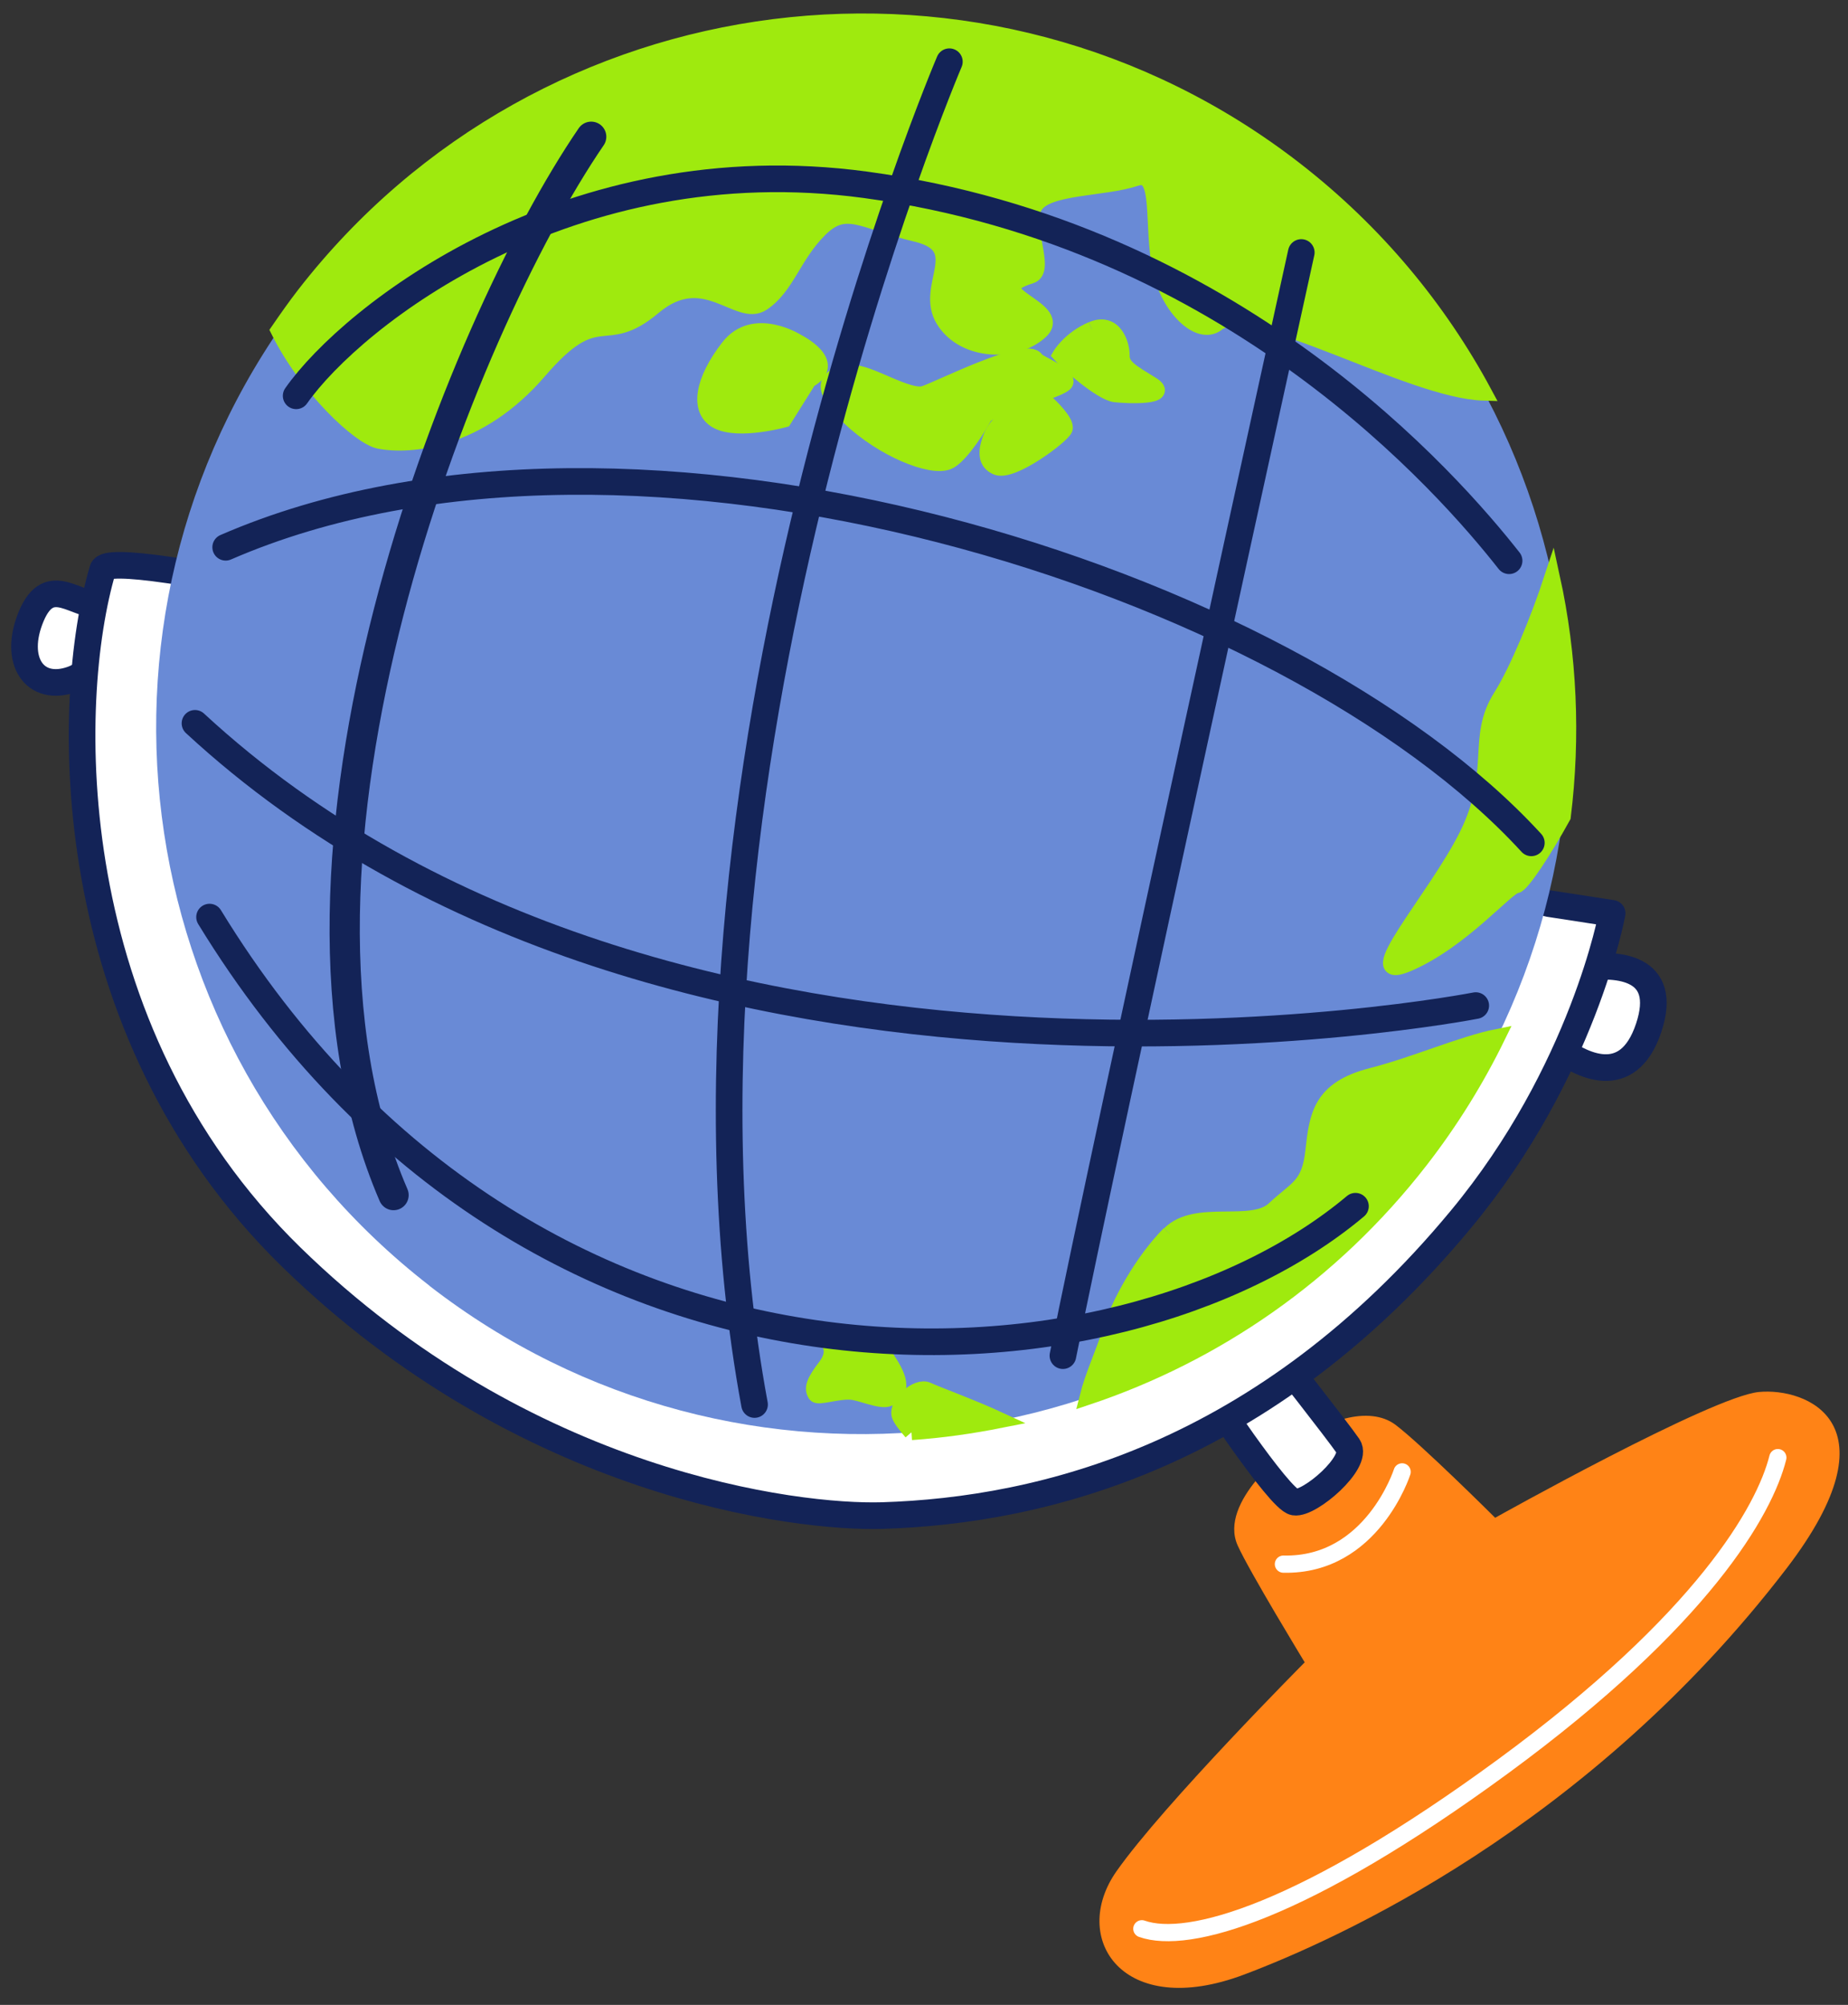 <?xml version="1.0" encoding="UTF-8"?><svg id="a" xmlns="http://www.w3.org/2000/svg" width="118" height="128" viewBox="0 0 118 128"><rect x="0" y="0" width="118" height="128" fill="#333333" stroke="none"/><defs><style>.b{fill:#fff;}.c{stroke-width:1.7px;}.c,.d{stroke:#132357;}.c,.d,.e{fill:none;stroke-linecap:round;stroke-linejoin:round;}.f{fill:#9fea0e;stroke:#9fea0e;stroke-miterlimit:10;}.d{stroke-width:1.93px;}.g{fill:#698ad6;}.e{stroke:#fff;stroke-width:1.1px;}.h{fill:#ff8316;}</style></defs><path class="h" d="M82.31,92.49c2.22-1.87,5.13-2.77,6.79-1.53,1.66,1.25,6.37,5.94,6.37,5.94,0,0,13.82-7.74,16.84-8.03,3.02-.29,8.89,1.96,1.77,11.26-12.7,16.58-28.85,23.75-34.63,25.93-7.79,2.94-11.16-2.32-8.16-6.59,3-4.27,12.02-13.34,12.02-13.34,0,0-3.54-5.81-4.28-7.46-1.26-2.8,3.28-6.19,3.28-6.19"/><path class="b" d="M81.48,86.35s3.93,5,4.61,5.99c.68,1-2.47,3.72-3.44,3.56-.98-.17-5.83-7.56-5.83-7.56,0,0,3.12-1.88,4.66-1.98"/><path class="c" d="M81.48,86.35s3.93,5,4.61,5.99c.68,1-2.47,3.72-3.44,3.56-.98-.17-5.83-7.56-5.83-7.56,0,0,3.12-1.88,4.66-1.98Z"/><path class="b" d="M101.26,61.76c1.94-.24,5.34-.1,4.01,3.87-1.33,3.97-4.35,2.38-5.91,1.16-1.56-1.21-.06-4.78,1.9-5.03"/><path class="c" d="M101.26,61.76c1.94-.24,5.34-.1,4.01,3.87-1.33,3.97-4.35,2.38-5.91,1.16-1.56-1.21-.06-4.78,1.9-5.03Z"/><path class="b" d="M6.56,38.61c-1.66,.21-3.36-2.11-4.56,.72-1.19,2.83,.19,4.91,2.62,4.04,2.43-.87,1.93-4.76,1.93-4.76"/><path class="c" d="M6.56,38.61c-1.66,.21-3.36-2.11-4.56,.72-1.19,2.83,.19,4.91,2.62,4.04,2.43-.87,1.93-4.76,1.93-4.76Z"/><path class="b" d="M98.91,57.69l4.03,.62s-1.83,10.1-9.66,19.54c-12.53,15.11-26.7,18.59-36.95,18.91-5.47,.16-22.8-1.92-37.75-16.52C3.63,65.62,4.09,44.7,6.56,36.36c.91-3.06,90.62,20.99,92.35,21.33"/><path class="c" d="M98.91,57.69l4.03,.62s-1.83,10.1-9.66,19.54c-12.53,15.11-26.7,18.59-36.95,18.91-5.47,.16-22.8-1.92-37.75-16.52C3.63,65.62,4.09,44.7,6.56,36.36c.91-3.06,90.62,20.99,92.35,21.33Z"/><path class="g" d="M27.42,82.09c19.68,15.27,48,11.69,63.27-7.99,15.27-19.68,11.69-48-7.99-63.27C63.04-4.44,34.71-.86,19.44,18.82c-15.27,19.68-11.69,48.01,7.99,63.27"/><path class="f" d="M77.71,20.66c-1.18,.89-3.09-1.06-3.59-3.35-.65-2.94,.12-6.5-1.59-5.93-2.06,.69-5.65,.5-6.44,1.76-.79,1.26,.84,4.13-.28,4.47-3.46,1.07,2.16,2.05,.66,3.51-1.51,1.46-4.89,1.46-6.22-.69-1.33-2.16,1.74-4.66-1.75-5.49-3.48-.83-4.48-1.97-6.17-.28-1.69,1.69-2.08,3.64-3.64,4.69s-3.7-2.49-6.95,.24c-3.25,2.74-3.44-.41-7.31,4.09-3.87,4.51-8.27,4.85-10.22,4.47-1.25-.25-4.61-3.39-6.43-7.05,.53-.77,1.07-1.54,1.65-2.29C34.7-.86,63.04-4.44,82.71,10.83c5.14,3.99,9.17,8.88,12.06,14.25-4.82-.14-14.7-6.2-17.06-4.43"/><path class="f" d="M46.51,22.17c1.63-2.11,4.4-.35,4.4-.35,0,0,2.71,1.35,.73,2.45l-1.58,2.52s-2.86,.79-4.22,.11c-1.35-.68-.96-2.63,.67-4.73"/><path class="f" d="M54.43,23.81c1.04-.07,3.59,1.66,4.6,1.32,1.02-.34,6.58-3.16,7.13-2.17,.13,.23,2.04,.94,1.88,1.45-.17,.52-4.85,1.58-5.19,2.19-.74,1.34-1.73,2.65-2.31,2.88-1.11,.46-4.23-.84-6.28-2.8-2.04-1.96-1.61-2.76,.17-2.88"/><path class="f" d="M63.29,27.87c.65-1.56,2.61-1.92,3.66-2.05,0,0,1.2,1.12,1.04,1.56-.16,.44-3.34,2.85-4.34,2.45q-1-.4-.35-1.97"/><path class="f" d="M69.73,21.03c1.4-.6,1.91,.92,1.9,1.66-.01,.75,.66,1.08,1.93,1.87,1.26,.8-1.5,.72-2.36,.62-.86-.1-2.99-1.95-3.49-2.52,0,0,.61-1.03,2.01-1.63"/><path class="f" d="M96.83,56.52c-.63,.08-3.47,3.51-6.88,4.99-3.41,1.49,1.7-4.12,3.72-8.18,2.02-4.06,.49-6.2,2.16-8.84,1.05-1.66,2.41-4.96,3.28-7.62,1.09,4.99,1.32,10.16,.69,15.26-1.23,2.23-2.64,4.36-2.98,4.4"/><path class="f" d="M74.69,78.77c1.69-1.69,5.25-.24,6.67-1.58,1.42-1.34,2.25-1.44,2.49-3.7,.25-2.25,.45-3.97,3.73-4.81,2.78-.71,5.78-2.04,8.04-2.49-1.34,2.74-2.98,5.4-4.93,7.91-5.66,7.29-13.11,12.37-21.26,15.1,.34-1.36,1.08-2.96,1.4-4.03,.6-1.98,2.15-4.71,3.84-6.41"/><path class="f" d="M56.77,89.28c-.52,.25-1.84-.4-2.49-.42-.84-.04-2.05,.39-2.2,.17-.26-.39-.1-.83,.62-1.77,.73-.94,.23-1.51,.23-1.51,.57-.49,1.2,.91,1.82,1.04,.63,.13,1.25-1,1.64-.42,.78,1.17,1.56,2.34,.37,2.92"/><path class="f" d="M58.2,91.44c-.41-.47-.71-.88-.77-1.09-.2-.72,1.13-1.94,1.81-1.6,.42,.21,2.86,1.1,4.63,1.92-1.87,.37-3.77,.64-5.67,.77"/><path class="e" d="M89.53,93.97s-1.92,6.02-7.58,5.89"/><path class="e" d="M113.52,93.06c-.84,3.35-4.76,10.33-17.53,19.7-12.77,9.36-20.13,11.42-23.08,10.38"/><path class="c" d="M94.23,64.2s-51.38,10.08-81.78-18.02"/><path class="c" d="M97.78,53.81c-15.45-16.87-57.31-30.19-83.37-18.87"/><path class="c" d="M86.55,77.01c-15.1,12.69-52.65,15.1-73.17-18.46"/><path class="c" d="M96.36,35.8c-3.78-4.81-17.64-20.82-41.09-24-18.92-2.56-32.78,8.37-36.36,13.47"/><path class="c" d="M60.62,3.94s-19.75,46.27-12.44,85.73"/><path class="d" d="M37.75,8.73c-8.39,12.27-21.88,46.11-12.62,67.57"/><path class="c" d="M83.09,16.12s-12.63,57.42-15.22,70.43"/></svg>